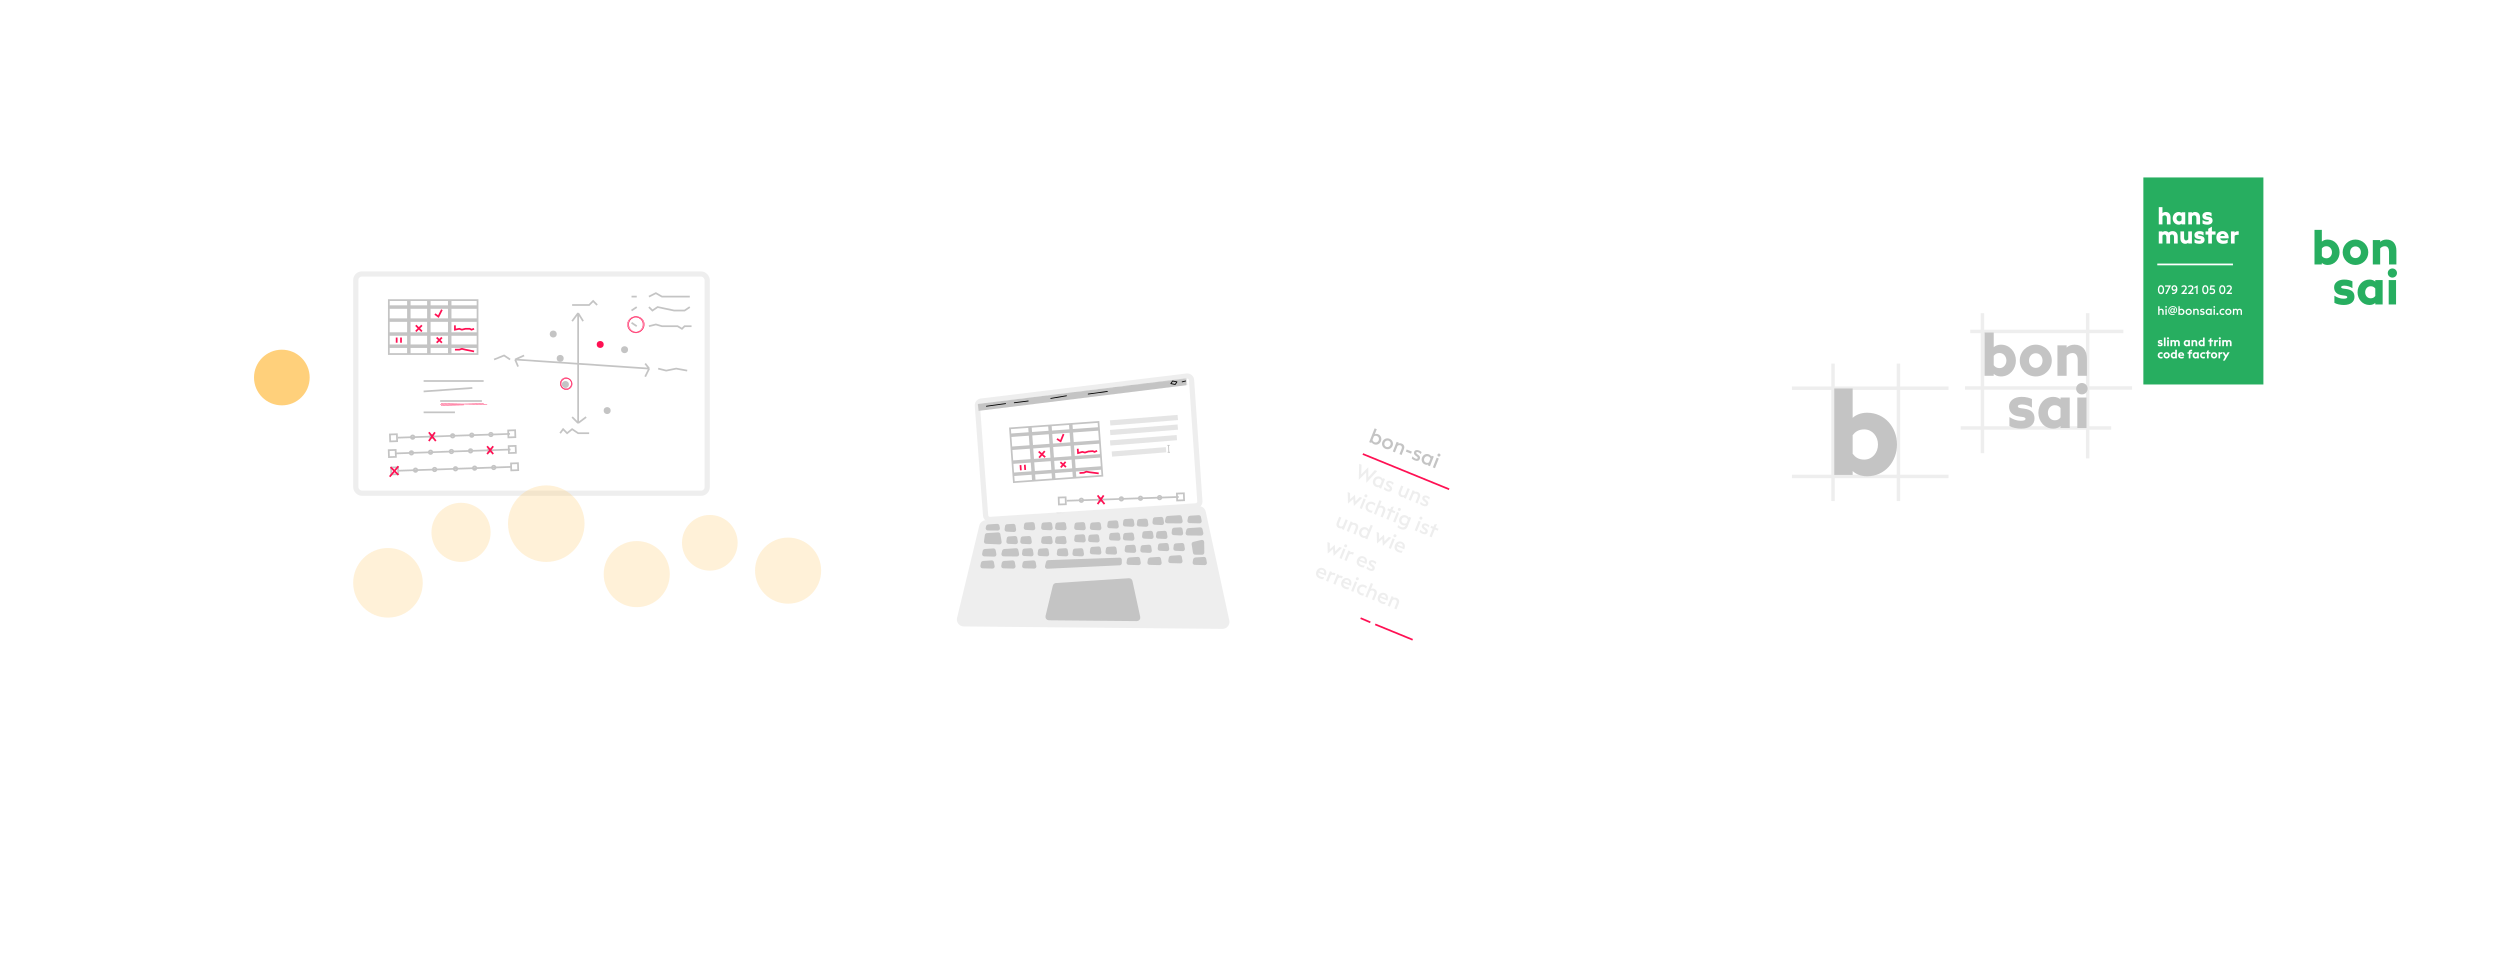 <svg width="1437" height="554" viewBox="0 0 1437 554" fill="none" xmlns="http://www.w3.org/2000/svg">
<g style="mix-blend-mode:overlay" transform="translate(54 38)">
<path d="M1146 354C1243.75 354 1323 274.754 1323 177C1323 79.246 1243.75 0 1146 0C1075.25 0 1014.2 41.508 985.864 101.5C973.112 128.5 953 222.5 923.498 188C919.858 183.003 914.888 179.036 909.11 176.619C850.5 150.5 779.413 196.5 730.453 119.5C712.867 93.267 682.946 76 648.992 76C615.039 76 585.118 93.267 567.532 119.5C531.992 184 490.218 183 441.109 232C433.896 238.431 427.933 246.234 423.631 255C397.763 297 377.5 232 333.762 148C311.184 108.568 268.695 82 220 82C215.613 82 211.276 82.216 207 82.637C123 86.577 89 112 60.5 78.697C54.268 70.954 44.713 66 34 66C15.222 66 0 81.222 0 100C0 112.585 6.837 123.573 17 129.451C68 148 71.255 187 95.878 255C113.382 306.749 162.341 344 220 344C238.67 344 256.427 340.094 272.5 333.056C372.5 288 391.218 299.5 441.109 344C447.383 349.594 454.604 354.149 462.5 357.395C550 391 501.826 352.525 629.826 419.762C648.981 430.73 671.171 437 694.826 437C741.008 437 781.608 413.103 804.936 377C864.826 284 989.5 302.738 1076 339.619C1097.47 348.873 1121.14 354 1146 354Z" fill="white"/>
</g>
<rect x="1.5" y="1.5" width="202" height="126" rx="3.5" transform="translate(203 156)" fill="white" stroke="#EEEEEE" stroke-width="3"/>
<path d="M0 0.5L25.036 0M0.491 0L27 0.5M0.491 1L13.745 0.75" transform="translate(253 232)" stroke="#FF1053" stroke-opacity="0.9" stroke-width="0.25"/>
<path d="M48.311 6.962V70.198M48.311 6.962L51.187 11.603M48.311 6.962L44.86 11.603M48.311 70.198L44.86 66.718M48.311 70.198L52.912 66.718M12.078 33.649L89.145 38.87M12.078 33.649L13.803 37.71M12.078 33.649L17.254 31.328M89.145 38.87L86.845 35.969M89.145 38.87L86.845 43.511M94.321 38.87L98.922 40.031L104.674 38.87L111 40.031M37.959 76L39.684 73.679L41.984 76L44.86 73.679L48.311 76H54.637M0 33.649L5.751 31.328L9.202 33.649M44.86 2.321H54.637L56.938 0L59.238 2.321" transform="translate(284 173)" stroke="#C4C4C4"/>
<circle cx="17" cy="17" r="17" transform="translate(248 289)" fill="#FFD07B" fill-opacity="0.3"/>
<circle cx="16" cy="16" r="16" transform="translate(146 201)" fill="#FFD07B"/>
<circle cx="22" cy="22" r="22" transform="translate(292 279)" fill="#FFD07B" fill-opacity="0.3"/>
<circle cx="19" cy="19" r="19" transform="translate(347 311)" fill="#FFD07B" fill-opacity="0.3"/>
<circle cx="16" cy="16" r="16" transform="translate(392 296)" fill="#FFD07B" fill-opacity="0.3"/>
<circle cx="20" cy="20" r="20" transform="translate(203 315)" fill="#FFD07B" fill-opacity="0.3"/>
<circle cx="19" cy="19" r="19" transform="translate(434 309)" fill="#FFD07B" fill-opacity="0.3"/>
<path d="M11.5 0.5V4H0.5V0.5H11.5ZM0.5 5H11.5V11.5H0.5V5ZM12.5 11.5V5H23V11.5H12.5ZM0.5 12.5H11.5V19.5H0.5V12.5ZM12.5 19.5V12.5H23V19.5H12.5ZM0.5 20.5H11.5V26.5H0.5V20.5ZM12.5 26.5V20.5H23V26.5H12.5ZM0.5 27.5H11.5V31.5H0.5V27.5ZM12.5 31.5V27.5H23V31.5H12.5ZM36 0.5H51.5V4H36V0.5ZM36 5H51.5V11.5H36V5ZM36 12.5H51.5V19.5H36V12.5ZM36 20.5H51.5V26.5H36V20.5ZM36 27.5H51.5V31.5H36V27.5ZM35 27.5V31.5H24V27.5H35ZM35 26.5H24V20.5H35V26.5ZM35 19.5H24V12.5H35V19.5ZM35 11.5H24V5H35V11.5ZM35 4H24V0.5H35V4ZM23 4H12.5V0.5H23V4Z" transform="translate(223 172)" stroke="#C4C4C4"/>
<path d="M23 16L26 19M23 19L26 16M33.5 9V11.5L36 11L37.5 11.5L39.5 11H42L43 11.5L44.5 11M11 9L14.5 12.5M14.5 9L11 12.5M22 2.5L24 4L26 0M33.5 23H36L37.5 22.5L39.5 23L44.5 24M0 16V19M2.5 16V19" transform="translate(228 178)" stroke="#FF1053"/>
<path d="M0 0H34.5M0 6L28 4M9.5 11.5H33.5M0 18C5.5 18 16.8 18 18 18" transform="translate(243.5 219)" stroke="#C4C4C4"/>
<circle cx="2" cy="2" r="2" transform="translate(343 196)" fill="#FF1053"/>
<circle cx="2" cy="2" r="2" transform="translate(320 204)" fill="#C4C4C4"/>
<circle cx="2" cy="2" r="2" transform="translate(316 190)" fill="#C4C4C4"/>
<circle cx="2" cy="2" r="2" transform="translate(323 219)" fill="#C4C4C4"/>
<circle cx="3.316" cy="3.316" r="3.191" transform="translate(322 217.368)" stroke="#FF1053" stroke-width="0.25"/>
<circle cx="3.316" cy="3.316" r="3.191" transform="translate(322 217)" stroke="#FF1053" stroke-width="0.25"/>
<circle cx="3.316" cy="3.316" r="3.191" transform="translate(322.368 217.368)" stroke="#FF1053" stroke-width="0.25"/>
<circle cx="4.607" cy="4.607" r="4.482" transform="translate(359.041 187.43) rotate(-50.01)" stroke="#FF1053" stroke-width="0.25"/>
<circle cx="4.607" cy="4.607" r="4.482" transform="translate(358.649 187.1) rotate(-50.01)" stroke="#FF1053" stroke-width="0.25"/>
<circle cx="4.607" cy="4.607" r="4.482" transform="translate(359.37 187.038) rotate(-50.01)" stroke="#FF1053" stroke-width="0.25"/>
<circle cx="2" cy="2" r="2" transform="translate(347 234)" fill="#C4C4C4"/>
<circle cx="2" cy="2" r="2" transform="translate(357 199)" fill="#C4C4C4"/>
<path d="M0 2H3M10 2L14 0L17.5 2H33.5M0 10L3 8M10 8L12 10L15 8L24.5 10H30.5L33.5 8M0 17L3 19M10 19L14 18L17.5 19H26.5L29 20.5L30.5 19H34.5" transform="translate(363 168.5)" stroke="#C4C4C4"/>
<path d="M2 0H66.5M0 9H66.5M2 19H66.5" transform="translate(226.698 251.639) rotate(-1.938)" stroke="#C4C4C4"/>
<rect x="0.5" y="0.5" width="4" height="4" transform="translate(223.615 249.241) rotate(-1.938)" stroke="#C4C4C4"/>
<rect x="0.5" y="0.5" width="4" height="4" transform="translate(222.92 258.27) rotate(-1.938)" stroke="#C4C4C4"/>
<rect x="0.5" y="0.5" width="4" height="4" transform="translate(224.258 268.231) rotate(-1.938)" stroke="#C4C4C4"/>
<rect x="0.5" y="0.5" width="4" height="4" transform="translate(293.218 265.897) rotate(-1.938)" stroke="#C4C4C4"/>
<rect x="0.5" y="0.5" width="4" height="4" transform="translate(291.88 255.936) rotate(-1.938)" stroke="#C4C4C4"/>
<rect x="0.5" y="0.5" width="4" height="4" transform="translate(291.576 246.941) rotate(-1.938)" stroke="#C4C4C4"/>
<circle cx="1.5" cy="1.5" r="1" transform="translate(235.642 249.835) rotate(-1.938)" stroke="#C4C4C4"/>
<circle cx="1.5" cy="1.5" r="1" transform="translate(246.635 249.463) rotate(-1.938)" stroke="#C4C4C4"/>
<circle cx="1.5" cy="1.5" r="1" transform="translate(258.629 249.057) rotate(-1.938)" stroke="#C4C4C4"/>
<circle cx="1.5" cy="1.5" r="1" transform="translate(269.622 248.685) rotate(-1.938)" stroke="#C4C4C4"/>
<circle cx="1.5" cy="1.5" r="1" transform="translate(280.616 248.313) rotate(-1.938)" stroke="#C4C4C4"/>
<circle cx="1.5" cy="1.5" r="1" transform="translate(234.947 258.864) rotate(-1.938)" stroke="#C4C4C4"/>
<circle cx="1.5" cy="1.5" r="1" transform="translate(245.941 258.492) rotate(-1.938)" stroke="#C4C4C4"/>
<circle cx="1.5" cy="1.5" r="1" transform="translate(257.934 258.086) rotate(-1.938)" stroke="#C4C4C4"/>
<circle cx="1.5" cy="1.5" r="1" transform="translate(268.927 257.714) rotate(-1.938)" stroke="#C4C4C4"/>
<circle cx="1.5" cy="1.5" r="1" transform="translate(279.921 257.342) rotate(-1.938)" stroke="#C4C4C4"/>
<circle cx="1.5" cy="1.5" r="1" transform="translate(237.284 268.79) rotate(-1.938)" stroke="#C4C4C4"/>
<circle cx="1.5" cy="1.5" r="1" transform="translate(248.278 268.418) rotate(-1.938)" stroke="#C4C4C4"/>
<circle cx="1.5" cy="1.5" r="1" transform="translate(260.271 268.012) rotate(-1.938)" stroke="#C4C4C4"/>
<circle cx="1.5" cy="1.5" r="1" transform="translate(271.264 267.64) rotate(-1.938)" stroke="#C4C4C4"/>
<circle cx="1.5" cy="1.5" r="1" transform="translate(282.258 267.268) rotate(-1.938)" stroke="#C4C4C4"/>
<path d="M22.5 0L26.5 5M22.5 5L26 0M56 8L59.5 12.5M59.5 8L56 12.5M0.5 20L5 24.5M5 19.5L0 25.5" transform="translate(224 248.5)" stroke="#FF1053"/>
<path d="M21.579 0.5H144.187C145.922 0.5 147.395 1.77 147.649 3.486L157.046 66.802C157.375 69.022 155.558 70.975 153.32 70.805L5.053 59.605C2.808 59.435 1.305 57.221 1.976 55.072L18.238 2.957C18.695 1.496 20.048 0.5 21.579 0.5Z" transform="translate(545 300.438) rotate(-3.781)" fill="#EEEEEE" stroke="#EEEEEE"/>
<path d="M7.995 0.5H49.952C50.696 0.5 51.327 1.044 51.436 1.78L54.539 22.687C54.68 23.639 53.901 24.476 52.942 24.403L2.545 20.596C1.583 20.523 0.939 19.575 1.226 18.654L6.563 1.553C6.758 0.927 7.338 0.5 7.995 0.5Z" transform="translate(599 335.654) rotate(-3.781)" fill="#C4C4C4" stroke="#C4C4C4"/>
<path d="M1.959 0.5H7.155C7.527 0.5 7.843 0.772 7.897 1.14L8.103 2.523C8.173 2.999 7.784 3.417 7.304 3.381L1.605 2.951C1.124 2.914 0.802 2.44 0.946 1.979L1.243 1.027C1.341 0.713 1.631 0.5 1.959 0.5Z" transform="translate(566 301.582) rotate(-3.781)" fill="#C4C4C4" stroke="#C4C4C4"/>
<path d="M2.258 0.5H8.712C9.097 0.5 9.42 0.792 9.458 1.176L9.902 5.64C9.949 6.115 9.546 6.513 9.072 6.459L1.421 5.597C0.981 5.548 0.68 5.131 0.771 4.698L1.524 1.096C1.597 0.749 1.903 0.5 2.258 0.5Z" transform="translate(565 306.582) rotate(-3.781)" fill="#C4C4C4" stroke="#C4C4C4"/>
<path d="M1.999 0.5H7.003C7.382 0.5 7.702 0.784 7.747 1.161L8.016 3.41C8.073 3.885 7.677 4.29 7.202 4.246L1.498 3.711C1.04 3.668 0.728 3.227 0.84 2.781L1.271 1.067C1.355 0.734 1.655 0.5 1.999 0.5Z" transform="translate(564 315.696) rotate(-3.781)" fill="#C4C4C4" stroke="#C4C4C4"/>
<path d="M1.999 0.5H7.003C7.382 0.5 7.702 0.784 7.747 1.161L8.016 3.41C8.073 3.885 7.677 4.29 7.202 4.246L1.498 3.711C1.04 3.668 0.728 3.227 0.84 2.781L1.271 1.067C1.355 0.734 1.655 0.5 1.999 0.5Z" transform="translate(682 296.573) rotate(-3.781)" fill="#C4C4C4" stroke="#C4C4C4"/>
<path d="M2.193 0.5H9.014C9.386 0.5 9.702 0.772 9.756 1.14L10.095 3.414C10.165 3.89 9.776 4.308 9.296 4.272L1.606 3.692C1.125 3.656 0.803 3.181 0.947 2.721L1.477 1.026C1.575 0.713 1.865 0.5 2.193 0.5Z" transform="translate(680.882 303.713) rotate(-3.781)" fill="#C4C4C4" stroke="#C4C4C4"/>
<path d="M2.193 0.5H9.014C9.386 0.5 9.702 0.772 9.756 1.14L10.095 3.414C10.165 3.89 9.776 4.308 9.296 4.272L1.606 3.692C1.125 3.656 0.803 3.181 0.947 2.721L1.477 1.026C1.575 0.713 1.865 0.5 2.193 0.5Z" transform="translate(575 315.714) rotate(-3.781)" fill="#C4C4C4" stroke="#C4C4C4"/>
<path d="M2.193 0.5H9.014C9.386 0.5 9.702 0.772 9.756 1.14L10.095 3.414C10.165 3.89 9.776 4.308 9.296 4.272L1.606 3.692C1.125 3.656 0.803 3.181 0.947 2.721L1.477 1.026C1.575 0.713 1.865 0.5 2.193 0.5Z" transform="translate(669 296.714) rotate(-3.781)" fill="#C4C4C4" stroke="#C4C4C4"/>
<path d="M2.097 0.5H7.056C7.447 0.5 7.773 0.801 7.803 1.191L8.182 6.022C8.22 6.501 7.804 6.891 7.329 6.823L1.335 5.967C0.919 5.907 0.633 5.517 0.701 5.102L1.357 1.128C1.417 0.766 1.73 0.5 2.097 0.5Z" transform="translate(686.051 319.853) rotate(-98.877)" fill="#C4C4C4" stroke="#C4C4C4"/>
<path d="M1.999 0.5H7.003C7.382 0.5 7.702 0.784 7.747 1.161L8.016 3.41C8.073 3.885 7.677 4.29 7.202 4.246L1.498 3.711C1.04 3.668 0.728 3.227 0.84 2.781L1.271 1.067C1.355 0.734 1.655 0.5 1.999 0.5Z" transform="translate(563 322.573) rotate(-3.781)" fill="#C4C4C4" stroke="#C4C4C4"/>
<path d="M1.999 0.5H7.003C7.382 0.5 7.702 0.784 7.747 1.161L8.016 3.41C8.073 3.885 7.677 4.29 7.202 4.246L1.498 3.711C1.04 3.668 0.728 3.227 0.84 2.781L1.271 1.067C1.355 0.734 1.655 0.5 1.999 0.5Z" transform="translate(575 322.573) rotate(-3.781)" fill="#C4C4C4" stroke="#C4C4C4"/>
<path d="M1.999 0.5H7.003C7.382 0.5 7.702 0.784 7.747 1.161L8.016 3.41C8.073 3.885 7.677 4.29 7.202 4.246L1.498 3.711C1.04 3.668 0.728 3.227 0.84 2.781L1.271 1.067C1.355 0.734 1.655 0.5 1.999 0.5Z" transform="translate(587 322.573) rotate(-3.781)" fill="#C4C4C4" stroke="#C4C4C4"/>
<path d="M1.848 0.5H5.405C5.791 0.5 6.114 0.793 6.151 1.178L6.365 3.396C6.411 3.871 6.007 4.268 5.532 4.213L1.409 3.733C0.972 3.683 0.673 3.27 0.76 2.839L1.113 1.101C1.183 0.751 1.491 0.5 1.848 0.5Z" transform="translate(578 308.462) rotate(-3.781)" fill="#C4C4C4" stroke="#C4C4C4"/>
<path d="M1.848 0.5H5.405C5.791 0.5 6.114 0.793 6.151 1.178L6.365 3.396C6.411 3.871 6.007 4.268 5.532 4.213L1.409 3.733C0.972 3.683 0.673 3.27 0.76 2.839L1.113 1.101C1.183 0.751 1.491 0.5 1.848 0.5Z" transform="translate(586 308.462) rotate(-3.781)" fill="#C4C4C4" stroke="#C4C4C4"/>
<path d="M1.848 0.5H5.405C5.791 0.5 6.114 0.793 6.151 1.178L6.365 3.396C6.411 3.871 6.007 4.268 5.532 4.213L1.409 3.733C0.972 3.683 0.673 3.27 0.76 2.839L1.113 1.101C1.183 0.751 1.491 0.5 1.848 0.5Z" transform="translate(587 315.462) rotate(-3.781)" fill="#C4C4C4" stroke="#C4C4C4"/>
<path d="M1.848 0.5H5.405C5.791 0.5 6.114 0.793 6.151 1.178L6.365 3.396C6.411 3.871 6.007 4.268 5.532 4.213L1.409 3.733C0.972 3.683 0.673 3.27 0.76 2.839L1.113 1.101C1.183 0.751 1.491 0.5 1.848 0.5Z" transform="translate(617 300.462) rotate(-3.781)" fill="#C4C4C4" stroke="#C4C4C4"/>
<path d="M1.848 0.5H5.405C5.791 0.5 6.114 0.793 6.151 1.178L6.365 3.396C6.411 3.871 6.007 4.268 5.532 4.213L1.409 3.733C0.972 3.683 0.673 3.27 0.76 2.839L1.113 1.101C1.183 0.751 1.491 0.5 1.848 0.5Z" transform="translate(626 300.462) rotate(-3.781)" fill="#C4C4C4" stroke="#C4C4C4"/>
<path d="M1.848 0.5H5.405C5.791 0.5 6.114 0.793 6.151 1.178L6.365 3.396C6.411 3.871 6.007 4.268 5.532 4.213L1.409 3.733C0.972 3.683 0.673 3.27 0.76 2.839L1.113 1.101C1.183 0.751 1.491 0.5 1.848 0.5Z" transform="translate(596 315.462) rotate(-3.781)" fill="#C4C4C4" stroke="#C4C4C4"/>
<path d="M1.848 0.5H5.405C5.791 0.5 6.114 0.793 6.151 1.178L6.365 3.396C6.411 3.871 6.007 4.268 5.532 4.213L1.409 3.733C0.972 3.683 0.673 3.27 0.76 2.839L1.113 1.101C1.183 0.751 1.491 0.5 1.848 0.5Z" transform="translate(598 308.462) rotate(-3.781)" fill="#C4C4C4" stroke="#C4C4C4"/>
<path d="M1.848 0.5H5.405C5.791 0.5 6.114 0.793 6.151 1.178L6.365 3.396C6.411 3.871 6.007 4.268 5.532 4.213L1.409 3.733C0.972 3.683 0.673 3.27 0.76 2.839L1.113 1.101C1.183 0.751 1.491 0.5 1.848 0.5Z" transform="translate(606 308.462) rotate(-3.781)" fill="#C4C4C4" stroke="#C4C4C4"/>
<path d="M1.848 0.5H5.405C5.791 0.5 6.114 0.793 6.151 1.178L6.365 3.396C6.411 3.871 6.007 4.268 5.532 4.213L1.409 3.733C0.972 3.683 0.673 3.27 0.76 2.839L1.113 1.101C1.183 0.751 1.491 0.5 1.848 0.5Z" transform="translate(598 300.462) rotate(-3.781)" fill="#C4C4C4" stroke="#C4C4C4"/>
<path d="M1.848 0.5H5.405C5.791 0.5 6.114 0.793 6.151 1.178L6.365 3.396C6.411 3.871 6.007 4.268 5.532 4.213L1.409 3.733C0.972 3.683 0.673 3.27 0.76 2.839L1.113 1.101C1.183 0.751 1.491 0.5 1.848 0.5Z" transform="translate(606 300.462) rotate(-3.781)" fill="#C4C4C4" stroke="#C4C4C4"/>
<path d="M1.848 0.5H5.405C5.791 0.5 6.114 0.793 6.151 1.178L6.365 3.396C6.411 3.871 6.007 4.268 5.532 4.213L1.409 3.733C0.972 3.683 0.673 3.27 0.76 2.839L1.113 1.101C1.183 0.751 1.491 0.5 1.848 0.5Z" transform="translate(607 315.462) rotate(-3.781)" fill="#C4C4C4" stroke="#C4C4C4"/>
<path d="M1.848 0.5H5.405C5.791 0.5 6.114 0.793 6.151 1.178L6.365 3.396C6.411 3.871 6.007 4.268 5.532 4.213L1.409 3.733C0.972 3.683 0.673 3.27 0.76 2.839L1.113 1.101C1.183 0.751 1.491 0.5 1.848 0.5Z" transform="translate(616 315.462) rotate(-3.781)" fill="#C4C4C4" stroke="#C4C4C4"/>
<path d="M1.848 0.5H5.405C5.791 0.5 6.114 0.793 6.151 1.178L6.365 3.396C6.411 3.871 6.007 4.268 5.532 4.213L1.409 3.733C0.972 3.683 0.673 3.27 0.76 2.839L1.113 1.101C1.183 0.751 1.491 0.5 1.848 0.5Z" transform="translate(617 307.462) rotate(-3.781)" fill="#C4C4C4" stroke="#C4C4C4"/>
<path d="M1.848 0.5H5.405C5.791 0.5 6.114 0.793 6.151 1.178L6.365 3.396C6.411 3.871 6.007 4.268 5.532 4.213L1.409 3.733C0.972 3.683 0.673 3.27 0.76 2.839L1.113 1.101C1.183 0.751 1.491 0.5 1.848 0.5Z" transform="translate(625 307.462) rotate(-3.781)" fill="#C4C4C4" stroke="#C4C4C4"/>
<path d="M1.848 0.5H5.405C5.791 0.5 6.114 0.793 6.151 1.178L6.365 3.396C6.411 3.871 6.007 4.268 5.532 4.213L1.409 3.733C0.972 3.683 0.673 3.27 0.76 2.839L1.113 1.101C1.183 0.751 1.491 0.5 1.848 0.5Z" transform="translate(626 314.462) rotate(-3.781)" fill="#C4C4C4" stroke="#C4C4C4"/>
<path d="M1.848 0.5H5.405C5.791 0.5 6.114 0.793 6.151 1.178L6.365 3.396C6.411 3.871 6.007 4.268 5.532 4.213L1.409 3.733C0.972 3.683 0.673 3.27 0.76 2.839L1.113 1.101C1.183 0.751 1.491 0.5 1.848 0.5Z" transform="translate(635 314.462) rotate(-3.781)" fill="#C4C4C4" stroke="#C4C4C4"/>
<path d="M1.848 0.5H5.405C5.791 0.5 6.114 0.793 6.151 1.178L6.365 3.396C6.411 3.871 6.007 4.268 5.532 4.213L1.409 3.733C0.972 3.683 0.673 3.27 0.76 2.839L1.113 1.101C1.183 0.751 1.491 0.5 1.848 0.5Z" transform="translate(637 306.462) rotate(-3.781)" fill="#C4C4C4" stroke="#C4C4C4"/>
<path d="M1.848 0.5H5.405C5.791 0.5 6.114 0.793 6.151 1.178L6.365 3.396C6.411 3.871 6.007 4.268 5.532 4.213L1.409 3.733C0.972 3.683 0.673 3.27 0.76 2.839L1.113 1.101C1.183 0.751 1.491 0.5 1.848 0.5Z" transform="translate(636 299.462) rotate(-3.781)" fill="#C4C4C4" stroke="#C4C4C4"/>
<path d="M1.848 0.5H5.405C5.791 0.5 6.114 0.793 6.151 1.178L6.365 3.396C6.411 3.871 6.007 4.268 5.532 4.213L1.409 3.733C0.972 3.683 0.673 3.27 0.76 2.839L1.113 1.101C1.183 0.751 1.491 0.5 1.848 0.5Z" transform="translate(645 306.462) rotate(-3.781)" fill="#C4C4C4" stroke="#C4C4C4"/>
<path d="M1.848 0.5H5.405C5.791 0.5 6.114 0.793 6.151 1.178L6.365 3.396C6.411 3.871 6.007 4.268 5.532 4.213L1.409 3.733C0.972 3.683 0.673 3.27 0.76 2.839L1.113 1.101C1.183 0.751 1.491 0.5 1.848 0.5Z" transform="translate(645 298.462) rotate(-3.781)" fill="#C4C4C4" stroke="#C4C4C4"/>
<path d="M1.848 0.5H5.405C5.791 0.5 6.114 0.793 6.151 1.178L6.365 3.396C6.411 3.871 6.007 4.268 5.532 4.213L1.409 3.733C0.972 3.683 0.673 3.27 0.76 2.839L1.113 1.101C1.183 0.751 1.491 0.5 1.848 0.5Z" transform="translate(653 298.462) rotate(-3.781)" fill="#C4C4C4" stroke="#C4C4C4"/>
<path d="M1.848 0.5H5.405C5.791 0.5 6.114 0.793 6.151 1.178L6.365 3.396C6.411 3.871 6.007 4.268 5.532 4.213L1.409 3.733C0.972 3.683 0.673 3.27 0.76 2.839L1.113 1.101C1.183 0.751 1.491 0.5 1.848 0.5Z" transform="translate(646 313.462) rotate(-3.781)" fill="#C4C4C4" stroke="#C4C4C4"/>
<path d="M1.848 0.5H5.405C5.791 0.5 6.114 0.793 6.151 1.178L6.365 3.396C6.411 3.871 6.007 4.268 5.532 4.213L1.409 3.733C0.972 3.683 0.673 3.27 0.76 2.839L1.113 1.101C1.183 0.751 1.491 0.5 1.848 0.5Z" transform="translate(577 301.462) rotate(-3.781)" fill="#C4C4C4" stroke="#C4C4C4"/>
<path d="M1.848 0.5H5.405C5.791 0.5 6.114 0.793 6.151 1.178L6.365 3.396C6.411 3.871 6.007 4.268 5.532 4.213L1.409 3.733C0.972 3.683 0.673 3.27 0.76 2.839L1.113 1.101C1.183 0.751 1.491 0.5 1.848 0.5Z" transform="translate(588 300.462) rotate(-3.781)" fill="#C4C4C4" stroke="#C4C4C4"/>
<path d="M1.848 0.5H5.405C5.791 0.5 6.114 0.793 6.151 1.178L6.365 3.396C6.411 3.871 6.007 4.268 5.532 4.213L1.409 3.733C0.972 3.683 0.673 3.27 0.76 2.839L1.113 1.101C1.183 0.751 1.491 0.5 1.848 0.5Z" transform="translate(655 313.462) rotate(-3.781)" fill="#C4C4C4" stroke="#C4C4C4"/>
<path d="M1.848 0.5H5.405C5.791 0.5 6.114 0.793 6.151 1.178L6.365 3.396C6.411 3.871 6.007 4.268 5.532 4.213L1.409 3.733C0.972 3.683 0.673 3.27 0.76 2.839L1.113 1.101C1.183 0.751 1.491 0.5 1.848 0.5Z" transform="translate(656 305.462) rotate(-3.781)" fill="#C4C4C4" stroke="#C4C4C4"/>
<path d="M1.848 0.5H5.405C5.791 0.5 6.114 0.793 6.151 1.178L6.365 3.396C6.411 3.871 6.007 4.268 5.532 4.213L1.409 3.733C0.972 3.683 0.673 3.27 0.76 2.839L1.113 1.101C1.183 0.751 1.491 0.5 1.848 0.5Z" transform="translate(664 305.462) rotate(-3.781)" fill="#C4C4C4" stroke="#C4C4C4"/>
<path d="M1.848 0.5H5.405C5.791 0.5 6.114 0.793 6.151 1.178L6.365 3.396C6.411 3.871 6.007 4.268 5.532 4.213L1.409 3.733C0.972 3.683 0.673 3.27 0.76 2.839L1.113 1.101C1.183 0.751 1.491 0.5 1.848 0.5Z" transform="translate(662 297.462) rotate(-3.781)" fill="#C4C4C4" stroke="#C4C4C4"/>
<path d="M1.848 0.5H5.405C5.791 0.5 6.114 0.793 6.151 1.178L6.365 3.396C6.411 3.871 6.007 4.268 5.532 4.213L1.409 3.733C0.972 3.683 0.673 3.27 0.76 2.839L1.113 1.101C1.183 0.751 1.491 0.5 1.848 0.5Z" transform="translate(665 312.462) rotate(-3.781)" fill="#C4C4C4" stroke="#C4C4C4"/>
<path d="M1.848 0.5H5.405C5.791 0.5 6.114 0.793 6.151 1.178L6.365 3.396C6.411 3.871 6.007 4.268 5.532 4.213L1.409 3.733C0.972 3.683 0.673 3.27 0.76 2.839L1.113 1.101C1.183 0.751 1.491 0.5 1.848 0.5Z" transform="translate(674 312.462) rotate(-3.781)" fill="#C4C4C4" stroke="#C4C4C4"/>
<path d="M1.848 0.5H5.405C5.791 0.5 6.114 0.793 6.151 1.178L6.365 3.396C6.411 3.871 6.007 4.268 5.532 4.213L1.409 3.733C0.972 3.683 0.673 3.27 0.76 2.839L1.113 1.101C1.183 0.751 1.491 0.5 1.848 0.5Z" transform="translate(673 303.462) rotate(-3.781)" fill="#C4C4C4" stroke="#C4C4C4"/>
<path d="M2.488 0.529L43.575 1.819C43.999 1.833 44.328 2.195 44.3 2.619L44.175 4.506C44.149 4.906 43.813 5.214 43.413 5.207L1.685 4.444C1.183 4.435 0.832 3.945 0.983 3.467L1.75 1.052C1.851 0.732 2.153 0.519 2.488 0.529Z" transform="translate(599.944 322.103) rotate(-3.781)" fill="#C4C4C4" stroke="#C4C4C4"/>
<path d="M1.999 0.5H7.003C7.382 0.5 7.702 0.784 7.747 1.161L8.016 3.41C8.073 3.885 7.677 4.29 7.202 4.246L1.498 3.711C1.04 3.668 0.728 3.227 0.84 2.781L1.271 1.067C1.355 0.734 1.655 0.5 1.999 0.5Z" transform="translate(647 320.573) rotate(-3.781)" fill="#C4C4C4" stroke="#C4C4C4"/>
<path d="M1.999 0.5H7.003C7.382 0.5 7.702 0.784 7.747 1.161L8.016 3.41C8.073 3.885 7.677 4.29 7.202 4.246L1.498 3.711C1.04 3.668 0.728 3.227 0.84 2.781L1.271 1.067C1.355 0.734 1.655 0.5 1.999 0.5Z" transform="translate(659 320.573) rotate(-3.781)" fill="#C4C4C4" stroke="#C4C4C4"/>
<path d="M1.999 0.5H7.003C7.382 0.5 7.702 0.784 7.747 1.161L8.016 3.41C8.073 3.885 7.677 4.29 7.202 4.246L1.498 3.711C1.04 3.668 0.728 3.227 0.84 2.781L1.271 1.067C1.355 0.734 1.655 0.5 1.999 0.5Z" transform="translate(671 319.573) rotate(-3.781)" fill="#C4C4C4" stroke="#C4C4C4"/>
<path d="M1.999 0.5H7.003C7.382 0.5 7.702 0.784 7.747 1.161L8.016 3.41C8.073 3.885 7.677 4.29 7.202 4.246L1.498 3.711C1.04 3.668 0.728 3.227 0.84 2.781L1.271 1.067C1.355 0.734 1.655 0.5 1.999 0.5Z" transform="translate(685 320.573) rotate(-3.781)" fill="#C4C4C4" stroke="#C4C4C4"/>
<g filter="url(#filter0_d)">
<rect width="127" height="88" transform="translate(727.963 334.482) rotate(-76.367)" fill="white"/>
</g>
<g filter="url(#filter1_d)">
<rect width="127" height="88" transform="translate(729.081 340.567) rotate(-72.218)" fill="white"/>
</g>
<g filter="url(#filter2_d)">
<rect width="127" height="88" transform="translate(732.651 344.851) rotate(-69.071)" fill="white"/>
</g>
<path d="M3.276 12.144L5.604 6.528L7.944 12.144L11.196 3.48H9.708L7.812 8.712L5.604 3.336L3.396 8.712L1.5 3.48H0.024L3.276 12.144ZM15.767 11.436V12H17.087V6H15.767V6.552C15.347 6.12 14.723 5.88 14.015 5.88C12.227 5.88 11.015 7.308 11.015 9C11.015 10.692 12.227 12.12 14.015 12.12C14.723 12.12 15.347 11.88 15.767 11.436ZM12.383 9C12.383 7.944 13.103 7.08 14.159 7.08C14.939 7.08 15.455 7.44 15.767 7.908V10.08C15.455 10.56 14.939 10.92 14.159 10.92C13.103 10.92 12.383 10.056 12.383 9ZM23.053 10.26C23.053 9.24 22.477 8.676 21.217 8.4L20.617 8.244C20.029 8.088 19.789 7.908 19.801 7.572C19.801 7.152 20.245 6.996 20.893 6.996C21.469 6.996 22.153 7.188 22.549 7.44V6.204C22.129 6.012 21.529 5.88 20.857 5.88C19.465 5.88 18.517 6.528 18.517 7.608C18.517 8.592 19.105 9.18 20.221 9.432L20.833 9.576C21.481 9.744 21.745 9.96 21.745 10.32C21.745 10.74 21.325 10.98 20.617 10.98C19.861 10.98 19.117 10.728 18.613 10.404V11.7C19.141 11.988 19.909 12.12 20.677 12.12C22.189 12.12 23.053 11.436 23.053 10.26ZM32.417 6H31.097V9.972C30.833 10.536 30.329 10.92 29.729 10.92C28.889 10.92 28.433 10.32 28.433 9.372V6H27.113V9.588C27.113 11.136 28.025 12.12 29.441 12.12C30.041 12.12 30.689 11.88 31.097 11.376V12H32.417V6ZM34.193 12H35.513V8.028C35.765 7.476 36.281 7.08 36.989 7.08C37.829 7.08 38.309 7.68 38.309 8.628V12H39.629V8.412C39.629 6.864 38.717 5.88 37.277 5.88C36.569 5.88 35.921 6.132 35.513 6.636V6H34.193V12ZM45.506 10.26C45.506 9.24 44.93 8.676 43.67 8.4L43.07 8.244C42.482 8.088 42.242 7.908 42.254 7.572C42.254 7.152 42.698 6.996 43.346 6.996C43.922 6.996 44.606 7.188 45.002 7.44V6.204C44.582 6.012 43.982 5.88 43.31 5.88C41.918 5.88 40.97 6.528 40.97 7.608C40.97 8.592 41.558 9.18 42.674 9.432L43.286 9.576C43.934 9.744 44.198 9.96 44.198 10.32C44.198 10.74 43.778 10.98 43.07 10.98C42.314 10.98 41.57 10.728 41.066 10.404V11.7C41.594 11.988 42.362 12.12 43.13 12.12C44.642 12.12 45.506 11.436 45.506 10.26ZM2.664 27.12L4.488 23.52L6.312 27.12L9 21H7.536L6.156 24.312L4.488 20.88L2.832 24.312L1.452 21H-0.012L2.664 27.12ZM11.424 19.116C11.424 18.624 11.028 18.24 10.536 18.24C10.056 18.24 9.66 18.624 9.66 19.116C9.66 19.596 10.056 19.992 10.536 19.992C11.028 19.992 11.424 19.596 11.424 19.116ZM9.876 27H11.196V21H9.876V27ZM17.314 26.832V25.5C16.93 25.74 16.354 25.896 15.85 25.896C14.674 25.896 13.882 25.2 13.882 24C13.882 22.8 14.674 22.104 15.85 22.104C16.354 22.104 16.93 22.26 17.314 22.5V21.168C16.954 21 16.378 20.88 15.766 20.88C13.906 20.88 12.55 22.164 12.55 24C12.55 25.836 13.906 27.12 15.766 27.12C16.378 27.12 16.954 27 17.314 26.832ZM18.689 27H20.009V23.028C20.261 22.476 20.777 22.08 21.485 22.08C22.325 22.08 22.805 22.68 22.805 23.628V27H24.125V23.412C24.125 21.864 23.213 20.88 21.773 20.88C21.065 20.88 20.417 21.132 20.009 21.636V18.48H18.689V27ZM26.404 27H27.724V22.176H29.56V21H27.724V18.804L26.404 19.572V21H25.036V22.176H26.404V27ZM32.155 19.116C32.155 18.624 31.759 18.24 31.267 18.24C30.787 18.24 30.391 18.624 30.391 19.116C30.391 19.596 30.787 19.992 31.267 19.992C31.759 19.992 32.155 19.596 32.155 19.116ZM30.607 27H31.927V21H30.607V27ZM39.377 26.436V21H38.056V21.552C37.648 21.12 37.001 20.88 36.269 20.88C34.577 20.88 33.292 22.152 33.281 23.856C33.281 25.572 34.577 26.844 36.269 26.844C37.001 26.844 37.648 26.604 38.056 26.16V26.388C38.056 27.6 37.157 28.128 36.089 28.128C35.321 28.128 34.684 27.984 34.096 27.708V29.016C34.745 29.256 35.441 29.328 36.136 29.328C37.949 29.328 39.377 28.44 39.377 26.436ZM34.648 23.856C34.636 22.812 35.416 22.08 36.437 22.08C37.169 22.08 37.745 22.428 38.056 22.908V24.816C37.745 25.296 37.169 25.632 36.437 25.632C35.416 25.632 34.648 24.912 34.648 23.856ZM45.526 19.116C45.526 18.624 45.13 18.24 44.638 18.24C44.158 18.24 43.762 18.624 43.762 19.116C43.762 19.596 44.158 19.992 44.638 19.992C45.13 19.992 45.526 19.596 45.526 19.116ZM43.978 27H45.298V21H43.978V27ZM51.26 25.26C51.26 24.24 50.684 23.676 49.424 23.4L48.824 23.244C48.236 23.088 47.996 22.908 48.008 22.572C48.008 22.152 48.452 21.996 49.1 21.996C49.676 21.996 50.36 22.188 50.756 22.44V21.204C50.336 21.012 49.736 20.88 49.064 20.88C47.672 20.88 46.724 21.528 46.724 22.608C46.724 23.592 47.312 24.18 48.428 24.432L49.04 24.576C49.688 24.744 49.952 24.96 49.952 25.32C49.952 25.74 49.532 25.98 48.824 25.98C48.068 25.98 47.324 25.728 46.82 25.404V26.7C47.348 26.988 48.116 27.12 48.884 27.12C50.396 27.12 51.26 26.436 51.26 25.26ZM53.181 27H54.501V22.176H56.337V21H54.501V18.804L53.181 19.572V21H51.813V22.176H53.181V27ZM6.108 36H4.788V39.972C4.524 40.536 4.02 40.92 3.42 40.92C2.58 40.92 2.124 40.32 2.124 39.372V36H0.804V39.588C0.804 41.136 1.716 42.12 3.132 42.12C3.732 42.12 4.38 41.88 4.788 41.376V42H6.108V36ZM7.884 42H9.204V38.028C9.456 37.476 9.972 37.08 10.68 37.08C11.52 37.08 12 37.68 12 38.628V42H13.32V38.412C13.32 36.864 12.408 35.88 10.968 35.88C10.26 35.88 9.612 36.132 9.204 36.636V36H7.884V42ZM14.577 39C14.577 40.692 15.789 42.12 17.577 42.12C18.285 42.12 18.909 41.88 19.329 41.436V42H20.649V33.48H19.329V36.552C18.909 36.12 18.285 35.88 17.577 35.88C15.789 35.88 14.577 37.308 14.577 39ZM19.329 40.08C19.017 40.56 18.501 40.92 17.721 40.92C16.665 40.92 15.945 40.056 15.945 39C15.945 37.944 16.665 37.08 17.721 37.08C18.501 37.08 19.017 37.44 19.329 37.908V40.08ZM26.734 42.12L28.558 38.52L30.382 42.12L33.07 36H31.606L30.226 39.312L28.558 35.88L26.902 39.312L25.522 36H24.058L26.734 42.12ZM35.495 34.116C35.495 33.624 35.099 33.24 34.607 33.24C34.127 33.24 33.731 33.624 33.731 34.116C33.731 34.596 34.127 34.992 34.607 34.992C35.099 34.992 35.495 34.596 35.495 34.116ZM33.947 42H35.267V36H33.947V42ZM36.632 39C36.632 41.088 38.096 42.12 39.86 42.12C40.712 42.12 41.324 41.988 41.924 41.7V40.416C41.288 40.788 40.712 40.932 40.004 40.932C39.032 40.932 38.072 40.524 38.012 39.312H42.452C42.512 37.116 41.312 35.88 39.62 35.88C37.904 35.88 36.632 37.044 36.632 39ZM39.608 36.96C40.388 36.96 40.952 37.452 41.06 38.364H38.036C38.192 37.368 38.924 36.96 39.608 36.96ZM2.664 58.12L4.488 54.52L6.312 58.12L9 52H7.536L6.156 55.312L4.488 51.88L2.832 55.312L1.452 52H-0.012L2.664 58.12ZM11.424 50.116C11.424 49.624 11.028 49.24 10.536 49.24C10.056 49.24 9.66 49.624 9.66 50.116C9.66 50.596 10.056 50.992 10.536 50.992C11.028 50.992 11.424 50.596 11.424 50.116ZM9.876 58H11.196V52H9.876V58ZM12.97 58H14.29V54.148C14.554 53.524 15.022 53.236 15.826 53.236H16.39V51.94H15.922C15.13 51.94 14.518 52.324 14.29 52.792V52H12.97V58ZM19.628 55C19.628 57.088 21.092 58.12 22.856 58.12C23.708 58.12 24.32 57.988 24.92 57.7V56.416C24.284 56.788 23.708 56.932 23 56.932C22.028 56.932 21.068 56.524 21.008 55.312H25.448C25.508 53.116 24.308 51.88 22.616 51.88C20.9 51.88 19.628 53.044 19.628 55ZM22.604 52.96C23.384 52.96 23.948 53.452 24.056 54.364H21.032C21.188 53.368 21.92 52.96 22.604 52.96ZM30.951 56.26C30.951 55.24 30.375 54.676 29.115 54.4L28.515 54.244C27.927 54.088 27.687 53.908 27.699 53.572C27.699 53.152 28.143 52.996 28.791 52.996C29.367 52.996 30.051 53.188 30.447 53.44V52.204C30.027 52.012 29.427 51.88 28.755 51.88C27.363 51.88 26.415 52.528 26.415 53.608C26.415 54.592 27.003 55.18 28.119 55.432L28.731 55.576C29.379 55.744 29.643 55.96 29.643 56.32C29.643 56.74 29.223 56.98 28.515 56.98C27.759 56.98 27.015 56.728 26.511 56.404V57.7C27.039 57.988 27.807 58.12 28.575 58.12C30.087 58.12 30.951 57.436 30.951 56.26ZM0.48 70C0.48 72.088 1.944 73.12 3.708 73.12C4.56 73.12 5.172 72.988 5.772 72.7V71.416C5.136 71.788 4.56 71.932 3.852 71.932C2.88 71.932 1.92 71.524 1.86 70.312H6.3C6.36 68.116 5.16 66.88 3.468 66.88C1.752 66.88 0.48 68.044 0.48 70ZM3.456 67.96C4.236 67.96 4.8 68.452 4.908 69.364H1.884C2.04 68.368 2.772 67.96 3.456 67.96ZM7.615 73H8.935V69.148C9.199 68.524 9.667 68.236 10.471 68.236H11.035V66.94H10.567C9.775 66.94 9.163 67.324 8.935 67.792V67H7.615V73ZM12.15 73H13.47V69.148C13.734 68.524 14.202 68.236 15.006 68.236H15.57V66.94H15.102C14.31 66.94 13.698 67.324 13.47 67.792V67H12.15V73ZM16.054 70C16.054 72.088 17.518 73.12 19.282 73.12C20.134 73.12 20.746 72.988 21.346 72.7V71.416C20.71 71.788 20.134 71.932 19.426 71.932C18.454 71.932 17.494 71.524 17.434 70.312H21.874C21.934 68.116 20.734 66.88 19.042 66.88C17.326 66.88 16.054 68.044 16.054 70ZM19.03 67.96C19.81 67.96 20.374 68.452 20.482 69.364H17.458C17.614 68.368 18.346 67.96 19.03 67.96ZM24.737 65.116C24.737 64.624 24.341 64.24 23.849 64.24C23.369 64.24 22.973 64.624 22.973 65.116C22.973 65.596 23.369 65.992 23.849 65.992C24.341 65.992 24.737 65.596 24.737 65.116ZM23.189 73H24.509V67H23.189V73ZM30.627 72.832V71.5C30.242 71.74 29.666 71.896 29.163 71.896C27.986 71.896 27.195 71.2 27.195 70C27.195 68.8 27.986 68.104 29.163 68.104C29.666 68.104 30.242 68.26 30.627 68.5V67.168C30.267 67 29.691 66.88 29.078 66.88C27.218 66.88 25.863 68.164 25.863 70C25.863 71.836 27.218 73.12 29.078 73.12C29.691 73.12 30.267 73 30.627 72.832ZM32.001 73H33.321V69.028C33.573 68.476 34.089 68.08 34.797 68.08C35.637 68.08 36.117 68.68 36.117 69.628V73H37.437V69.412C37.437 67.864 36.525 66.88 35.085 66.88C34.377 66.88 33.729 67.132 33.321 67.636V64.48H32.001V73ZM38.718 70C38.718 72.088 40.182 73.12 41.946 73.12C42.798 73.12 43.41 72.988 44.01 72.7V71.416C43.374 71.788 42.798 71.932 42.09 71.932C41.118 71.932 40.158 71.524 40.098 70.312H44.538C44.598 68.116 43.398 66.88 41.706 66.88C39.99 66.88 38.718 68.044 38.718 70ZM41.694 67.96C42.474 67.96 43.038 68.452 43.146 69.364H40.122C40.278 68.368 41.01 67.96 41.694 67.96ZM45.853 73H47.173V69.028C47.425 68.476 47.941 68.08 48.649 68.08C49.489 68.08 49.969 68.68 49.969 69.628V73H51.289V69.412C51.289 67.864 50.377 66.88 48.937 66.88C48.229 66.88 47.581 67.132 47.173 67.636V67H45.853V73Z" transform="translate(782.542 263.342) rotate(22.052)" fill="#EEEEEE"/>
<path d="M6.96 9C6.96 7.308 5.748 5.88 3.96 5.88C3.252 5.88 2.628 6.12 2.208 6.552V3.48H0.888V12H2.208V11.436C2.628 11.88 3.252 12.12 3.96 12.12C5.748 12.12 6.96 10.692 6.96 9ZM2.208 10.08V7.908C2.52 7.44 3.036 7.08 3.816 7.08C4.872 7.08 5.604 7.944 5.604 9C5.604 10.056 4.872 10.92 3.816 10.92C3.036 10.92 2.52 10.56 2.208 10.08ZM14.174 9C14.174 7.26 12.806 5.88 11.03 5.88C9.254 5.88 7.886 7.26 7.886 9C7.886 10.74 9.254 12.12 11.03 12.12C12.806 12.12 14.174 10.74 14.174 9ZM9.218 9C9.218 7.932 9.962 7.104 11.03 7.104C12.086 7.104 12.83 7.932 12.83 9C12.83 10.068 12.086 10.896 11.03 10.896C9.962 10.896 9.218 10.068 9.218 9ZM15.501 12H16.821V8.028C17.073 7.476 17.589 7.08 18.297 7.08C19.137 7.08 19.617 7.68 19.617 8.628V12H20.937V8.412C20.937 6.864 20.025 5.88 18.585 5.88C17.877 5.88 17.229 6.132 16.821 6.636V6H15.501V12ZM22.482 9.288H25.71V7.992H22.482V9.288ZM31.514 10.26C31.514 9.24 30.938 8.676 29.677 8.4L29.078 8.244C28.489 8.088 28.25 7.908 28.262 7.572C28.262 7.152 28.706 6.996 29.354 6.996C29.93 6.996 30.613 7.188 31.009 7.44V6.204C30.59 6.012 29.989 5.88 29.317 5.88C27.925 5.88 26.977 6.528 26.977 7.608C26.977 8.592 27.566 9.18 28.681 9.432L29.294 9.576C29.942 9.744 30.206 9.96 30.206 10.32C30.206 10.74 29.785 10.98 29.078 10.98C28.322 10.98 27.578 10.728 27.073 10.404V11.7C27.602 11.988 28.369 12.12 29.137 12.12C30.649 12.12 31.514 11.436 31.514 10.26ZM37.153 11.436V12H38.473V6H37.153V6.552C36.733 6.12 36.109 5.88 35.401 5.88C33.613 5.88 32.401 7.308 32.401 9C32.401 10.692 33.613 12.12 35.401 12.12C36.109 12.12 36.733 11.88 37.153 11.436ZM33.769 9C33.769 7.944 34.489 7.08 35.545 7.08C36.325 7.08 36.841 7.44 37.153 7.908V10.08C36.841 10.56 36.325 10.92 35.545 10.92C34.489 10.92 33.769 10.056 33.769 9ZM41.799 4.116C41.799 3.624 41.403 3.24 40.911 3.24C40.431 3.24 40.035 3.624 40.035 4.116C40.035 4.596 40.431 4.992 40.911 4.992C41.403 4.992 41.799 4.596 41.799 4.116ZM40.251 12H41.571V6H40.251V12Z" transform="translate(790.597 242.658) rotate(21.633)" fill="#C4C4C4"/>
<path d="M0 0L53 8" transform="translate(783.351 260.966) rotate(13.633)" stroke="#FF1053"/>
<path d="M8.876 2.113L31.582 7.181M5.917 1.409L0 0" transform="translate(782.075 355.323) rotate(9.704)" stroke="#FF1053"/>
<path d="M3.897 8.272L122.721 1.73C124.151 1.651 125.355 2.787 125.358 4.22L125.532 74C125.535 75.383 124.415 76.507 123.032 76.507H4.61C3.238 76.507 2.123 75.401 2.11 74.029L1.535 10.791C1.523 9.455 2.563 8.346 3.897 8.272Z" transform="translate(559.539 222.538) rotate(-3.781)" fill="white" stroke="#EEEEEE" stroke-width="3"/>
<mask id="mask0" mask-type="alpha" maskUnits="userSpaceOnUse" x="561" y="217" width="126" height="80">
<path d="M0.009 7.421C0.004 6.886 0.421 6.442 0.956 6.413L120.084 0.056C120.655 0.026 121.136 0.48 121.137 1.052L121.317 71.19C121.319 71.744 120.87 72.193 120.317 72.193H1.608C1.059 72.193 0.613 71.751 0.608 71.202L0.009 7.421Z" transform="translate(561 225.001) rotate(-3.781)" fill="white"/>
</mask>
<g mask="url(#mask0)">
<path d="M11.5 0.5V4H0.5V0.5H11.5ZM0.5 5H11.5V11.5H0.5V5ZM12.5 11.5V5H23V11.5H12.5ZM0.5 12.5H11.5V19.5H0.5V12.5ZM12.5 19.5V12.5H23V19.5H12.5ZM0.5 20.5H11.5V26.5H0.5V20.5ZM12.5 26.5V20.5H23V26.5H12.5ZM0.5 27.5H11.5V31.5H0.5V27.5ZM12.5 31.5V27.5H23V31.5H12.5ZM36 0.5H51.5V4H36V0.5ZM36 5H51.5V11.5H36V5ZM36 12.5H51.5V19.5H36V12.5ZM36 20.5H51.5V26.5H36V20.5ZM36 27.5H51.5V31.5H36V27.5ZM35 27.5V31.5H24V27.5H35ZM35 26.5H24V20.5H35V26.5ZM35 19.5H24V12.5H35V19.5ZM35 11.5H24V5H35V11.5ZM35 4H24V0.5H35V4ZM23 4H12.5V0.5H23V4Z" transform="translate(580 245.75) rotate(-4.136)" stroke="#C4C4C4"/>
<path d="M23 16L26 19M23 19L26 16M33.5 9V11.5L36 11L37.5 11.5L39.5 11H42L43 11.5L44.5 11M11 9L14.5 12.5M14.5 9L11 12.5M22 2.5L24 4L26 0M33.5 23H36L37.5 22.5L39.5 23L44.5 24M0 16V19M2.5 16V19" transform="translate(585.42 251.374) rotate(-4.136)" stroke="#FF1053"/>
<rect width="125.58" height="4" transform="translate(562 232.197) rotate(-7.04)" fill="#C4C4C4"/>
<path d="M0 14.5L11 13M16 12.5L24 11.5M37 10L46 8.5M58.5 7.5L69.5 6M112.5 0.5L114.5 0M106 1.5L108.5 2L109.5 0.5L107 0L106 1.5Z" transform="translate(567 219)" stroke="black" stroke-width="0.5" stroke-linecap="round" stroke-linejoin="round"/>
<rect width="39" height="3" transform="translate(637.995 241.597) rotate(-4.592)" fill="#E5E5E5"/>
<rect width="39" height="3" transform="translate(638 247.122) rotate(-4.592)" fill="#E5E5E5"/>
<rect width="38.453" height="3" transform="translate(638 253.122) rotate(-4.592)" fill="#E5E5E5"/>
<rect width="31.227" height="3" transform="translate(639 259.5) rotate(-4.592)" fill="#E5E5E5"/>
<path d="M0.667 0L0.833 4M0.833 4H1.5M0.833 4H0.167M0 0H1.333" transform="translate(671 256)" stroke="#C4C4C4" stroke-width="0.5"/>
<path d="M2 0H66.5M0 9H66.5M2 19H66.5" transform="translate(611.082 287.9) rotate(-1.938)" stroke="#C4C4C4"/>
<rect x="0.5" y="0.5" width="4" height="4" transform="translate(608 285.503) rotate(-1.938)" stroke="#C4C4C4"/>
<rect x="0.5" y="0.5" width="4" height="4" transform="translate(607.304 294.532) rotate(-1.938)" stroke="#C4C4C4"/>
<rect x="0.5" y="0.5" width="4" height="4" transform="translate(676.265 292.198) rotate(-1.938)" stroke="#C4C4C4"/>
<rect x="0.5" y="0.5" width="4" height="4" transform="translate(675.96 283.203) rotate(-1.938)" stroke="#C4C4C4"/>
<circle cx="1.5" cy="1.5" r="1" transform="translate(620.026 286.097) rotate(-1.938)" stroke="#C4C4C4"/>
<circle cx="1.5" cy="1.5" r="1" transform="translate(631.02 285.724) rotate(-1.938)" stroke="#C4C4C4"/>
<circle cx="1.5" cy="1.5" r="1" transform="translate(643.013 285.319) rotate(-1.938)" stroke="#C4C4C4"/>
<circle cx="1.5" cy="1.5" r="1" transform="translate(654.007 284.947) rotate(-1.938)" stroke="#C4C4C4"/>
<circle cx="1.5" cy="1.5" r="1" transform="translate(665.001 284.574) rotate(-1.938)" stroke="#C4C4C4"/>
<circle cx="1.5" cy="1.5" r="1" transform="translate(619.331 295.125) rotate(-1.938)" stroke="#C4C4C4"/>
<circle cx="1.5" cy="1.5" r="1" transform="translate(630.325 294.753) rotate(-1.938)" stroke="#C4C4C4"/>
<circle cx="1.5" cy="1.5" r="1" transform="translate(642.318 294.347) rotate(-1.938)" stroke="#C4C4C4"/>
<circle cx="1.5" cy="1.5" r="1" transform="translate(653.312 293.975) rotate(-1.938)" stroke="#C4C4C4"/>
<circle cx="1.5" cy="1.5" r="1" transform="translate(664.306 293.603) rotate(-1.938)" stroke="#C4C4C4"/>
<path d="M22.5 0L26.5 5M22.5 5L26 0M56 8L59.5 12.5M59.5 8L56 12.5M0.5 20L5 24.5M5 19.5L0 25.5" transform="translate(608.385 284.761)" stroke="#FF1053"/>
</g>
<path d="M23.636 0V79M61.212 0V79M0 64.856H90M0 14.144H90" transform="translate(1030 209)" stroke="#EEEEEE" stroke-width="2"/>
<path d="M23.17 70.77C33.53 70.77 40.39 62.23 40.39 52.5C40.39 42.77 33.53 34.23 23.17 34.23C19.67 34.23 16.73 35.49 14.91 37.17V20.3H4.34V70H14.91V67.76C16.73 69.51 19.67 70.77 23.17 70.77ZM21.56 61.18C18.27 61.18 16.38 59.78 14.91 57.82V47.11C16.38 45.22 18.27 43.82 21.56 43.82C26.25 43.82 29.47 47.81 29.47 52.5C29.47 57.19 26.25 61.18 21.56 61.18Z" transform="translate(1050 203)" fill="#C4C4C4"/>
<path d="M86.5 66H0M12.5 0V80.5M2.5 43H98.5M73 0V83.5M5.5 10.5H93.5" transform="translate(1127 180)" stroke="#EEEEEE" stroke-width="2"/>
<path d="M11.626 35.385C16.806 35.385 20.236 31.115 20.236 26.25C20.236 21.385 16.806 17.115 11.626 17.115C9.876 17.115 8.406 17.745 7.496 18.585V10.15H2.211V35H7.496V33.88C8.406 34.755 9.876 35.385 11.626 35.385ZM10.821 30.59C9.176 30.59 8.231 29.89 7.496 28.91V23.555C8.231 22.61 9.176 21.91 10.821 21.91C13.166 21.91 14.776 23.905 14.776 26.25C14.776 28.595 13.166 30.59 10.821 30.59ZM31.659 35.385C36.699 35.385 40.864 31.395 40.864 26.25C40.864 21.105 36.699 17.115 31.659 17.115C26.619 17.115 22.454 21.105 22.454 26.25C22.454 31.395 26.619 35.385 31.659 35.385ZM31.659 30.45C29.454 30.45 27.774 28.735 27.774 26.25C27.774 23.765 29.454 22.05 31.659 22.05C33.864 22.05 35.544 23.765 35.544 26.25C35.544 28.735 33.864 30.45 31.659 30.45ZM44.115 35H49.4V23.52C50.135 22.575 51.43 21.91 52.795 21.91C54.825 21.91 55.77 23.59 55.77 25.935V35H61.055V25.025C61.055 20.3 58.5 17.115 53.95 17.115C52.095 17.115 50.485 17.745 49.4 18.76V17.5H44.115V35ZM23.309 65.385C28.244 65.385 30.939 63.005 30.939 59.61C30.939 56.215 29.189 54.465 24.814 53.87L23.274 53.66C21.979 53.485 21.349 53.205 21.349 52.54C21.349 51.945 22.119 51.49 23.799 51.49C25.759 51.49 28.034 52.33 29.469 53.31V48.375C28.069 47.71 26.319 47.115 23.519 47.115C19.179 47.115 16.309 49.46 16.309 52.645C16.309 55.9 18.269 57.86 22.014 58.385L23.764 58.63C25.129 58.805 25.759 59.085 25.759 59.75C25.759 60.52 24.849 60.87 22.994 60.87C20.754 60.87 18.654 60.065 16.519 58.735V63.845C18.374 64.86 20.824 65.385 23.309 65.385ZM41.763 65.385C43.513 65.385 44.983 64.755 45.893 63.88V65H51.178V47.5H45.893V48.585C44.983 47.745 43.513 47.115 41.763 47.115C36.583 47.115 33.153 51.385 33.153 56.25C33.153 61.115 36.583 65.385 41.763 65.385ZM42.568 60.59C40.223 60.59 38.613 58.595 38.613 56.25C38.613 53.905 40.223 51.91 42.568 51.91C44.213 51.91 45.158 52.61 45.893 53.555V58.91C45.158 59.89 44.213 60.59 42.568 60.59ZM58.156 45.715C60.011 45.715 61.481 44.245 61.481 42.425C61.481 40.605 60.011 39.135 58.156 39.135C56.371 39.135 54.866 40.605 54.866 42.425C54.866 44.245 56.371 45.715 58.156 45.715ZM55.531 65H60.816V47.5H55.531V65Z" transform="translate(1138.5 181)" fill="#C4C4C4"/>
<g filter="url(#filter3_d)">
<rect width="69" height="119" transform="translate(1242 92)" fill="#27AE60"/>
<path d="M0.868 14H2.982V9.408C3.276 9.03 3.794 8.764 4.34 8.764C5.152 8.764 5.53 9.436 5.53 10.374V14H7.644V10.01C7.644 8.12 6.622 6.846 4.802 6.846C4.06 6.846 3.416 7.098 2.982 7.504V4.06H0.868V14ZM12.314 14.154C13.014 14.154 13.602 13.902 13.966 13.552V14H16.08V7H13.966V7.434C13.602 7.098 13.014 6.846 12.314 6.846C10.242 6.846 8.87 8.554 8.87 10.5C8.87 12.446 10.242 14.154 12.314 14.154ZM12.636 12.236C11.698 12.236 11.054 11.438 11.054 10.5C11.054 9.562 11.698 8.764 12.636 8.764C13.294 8.764 13.672 9.044 13.966 9.422V11.564C13.672 11.956 13.294 12.236 12.636 12.236ZM17.821 14H19.935V9.408C20.229 9.03 20.747 8.764 21.293 8.764C22.105 8.764 22.483 9.436 22.483 10.374V14H24.597V10.01C24.597 8.12 23.575 6.846 21.755 6.846C21.013 6.846 20.369 7.098 19.935 7.504V7H17.821V14ZM28.735 14.154C30.709 14.154 31.787 13.202 31.787 11.844C31.787 10.486 31.087 9.786 29.337 9.548L28.721 9.464C28.203 9.394 27.951 9.282 27.951 9.016C27.951 8.778 28.259 8.596 28.931 8.596C29.715 8.596 30.625 8.932 31.199 9.324V7.35C30.639 7.084 29.939 6.846 28.819 6.846C27.083 6.846 25.935 7.784 25.935 9.058C25.935 10.36 26.719 11.144 28.217 11.354L28.917 11.452C29.463 11.522 29.715 11.634 29.715 11.9C29.715 12.208 29.351 12.348 28.609 12.348C27.713 12.348 26.873 12.026 26.019 11.494V13.538C26.761 13.944 27.741 14.154 28.735 14.154ZM9.632 25H11.746V21.038C11.746 19.302 10.892 17.846 8.82 17.846C7.728 17.846 6.972 18.28 6.566 18.7C6.076 18.168 5.418 17.846 4.606 17.846C3.99 17.846 3.318 18.126 2.982 18.49V18H0.868V25H2.982V20.394C3.206 20.044 3.682 19.792 4.144 19.792C4.998 19.792 5.25 20.506 5.25 21.416V25H7.364V21.038C7.364 20.828 7.35 20.674 7.308 20.464C7.574 20.044 8.05 19.792 8.526 19.792C9.38 19.792 9.632 20.506 9.632 21.416V25ZM19.915 18H17.801V22.592C17.479 22.998 17.003 23.236 16.625 23.236C15.757 23.236 15.407 22.564 15.407 21.626V18H13.293V21.99C13.293 23.88 14.315 25.154 16.177 25.154C16.723 25.154 17.367 24.93 17.801 24.524V25H19.915V18ZM24.141 25.154C26.115 25.154 27.193 24.202 27.193 22.844C27.193 21.486 26.493 20.786 24.743 20.548L24.127 20.464C23.609 20.394 23.357 20.282 23.357 20.016C23.357 19.778 23.665 19.596 24.337 19.596C25.121 19.596 26.031 19.932 26.605 20.324V18.35C26.045 18.084 25.345 17.846 24.225 17.846C22.489 17.846 21.341 18.784 21.341 20.058C21.341 21.36 22.125 22.144 23.623 22.354L24.323 22.452C24.869 22.522 25.121 22.634 25.121 22.9C25.121 23.208 24.757 23.348 24.015 23.348C23.119 23.348 22.279 23.026 21.425 22.494V24.538C22.167 24.944 23.147 25.154 24.141 25.154ZM29.285 25H31.399V19.834H33.499V18H31.399V15.27L29.285 16.502V18H27.745V19.834H29.285V25ZM37.78 25.154C38.69 25.154 39.628 25.028 40.454 24.594V22.662C39.39 23.25 38.732 23.278 38.13 23.278C37.22 23.278 36.282 22.998 36.198 22.004H41.07C41.084 18.952 39.32 17.846 37.542 17.846C35.666 17.846 33.972 18.966 33.958 21.5C33.958 23.95 35.694 25.154 37.78 25.154ZM37.556 19.47C38.172 19.47 38.732 19.778 38.816 20.646H36.198C36.352 19.792 36.94 19.47 37.556 19.47ZM42.349 25H44.462V20.576C44.812 20.1 45.358 19.974 46.114 19.974H46.815V17.916H46.227C45.316 17.916 44.7 18.322 44.462 18.798V18H42.349V25Z" transform="translate(1250 105)" fill="white"/>
<path d="M3.948 4.508C3.948 2.898 3.276 1.946 2.149 1.946C1.015 1.946 0.343 2.898 0.343 4.508C0.343 6.118 1.015 7.07 2.149 7.07C3.276 7.07 3.948 6.118 3.948 4.508ZM1.113 4.508C1.113 3.339 1.477 2.702 2.149 2.702C2.821 2.702 3.178 3.339 3.178 4.508C3.178 5.684 2.821 6.314 2.149 6.314C1.477 6.314 1.113 5.684 1.113 4.508ZM4.644 7H5.491L7.892 2.03H4.469V2.779H6.688L4.644 7ZM11.564 4.088C11.564 2.891 10.976 1.946 9.779 1.946C8.806 1.946 8.148 2.674 8.148 3.57C8.148 4.473 8.764 5.208 9.681 5.208C10.101 5.208 10.5 5.04 10.717 4.802C10.584 5.698 9.919 6.321 9.128 6.321C8.862 6.321 8.68 6.293 8.512 6.244V6.965C8.729 7.014 8.876 7.028 9.149 7.028C10.612 7.028 11.564 5.915 11.564 4.088ZM8.925 3.584C8.925 3.073 9.268 2.667 9.821 2.667C10.297 2.667 10.822 3.059 10.773 3.934C10.591 4.263 10.213 4.515 9.814 4.515C9.282 4.515 8.925 4.102 8.925 3.584ZM13.619 7H17.014V6.244H15.25L16.048 5.299C16.685 4.536 16.965 4.179 16.965 3.437C16.965 2.59 16.37 1.946 15.39 1.946C14.788 1.946 14.284 2.184 13.969 2.387V3.206C14.27 3.003 14.802 2.709 15.306 2.709C15.866 2.709 16.181 3.038 16.181 3.472C16.181 3.99 15.845 4.347 15.502 4.753L13.619 7ZM17.433 7H20.828V6.244H19.064L19.862 5.299C20.499 4.536 20.779 4.179 20.779 3.437C20.779 2.59 20.184 1.946 19.204 1.946C18.602 1.946 18.098 2.184 17.783 2.387V3.206C18.084 3.003 18.616 2.709 19.12 2.709C19.68 2.709 19.995 3.038 19.995 3.472C19.995 3.99 19.659 4.347 19.316 4.753L17.433 7ZM22.445 7H23.215V1.939L21.339 2.989V3.808L22.445 3.192V7ZM29.419 4.508C29.419 2.898 28.747 1.946 27.62 1.946C26.486 1.946 25.814 2.898 25.814 4.508C25.814 6.118 26.486 7.07 27.62 7.07C28.747 7.07 29.419 6.118 29.419 4.508ZM26.584 4.508C26.584 3.339 26.948 2.702 27.62 2.702C28.292 2.702 28.649 3.339 28.649 4.508C28.649 5.684 28.292 6.314 27.62 6.314C26.948 6.314 26.584 5.684 26.584 4.508ZM30.191 6.769C30.499 6.965 31.003 7.07 31.542 7.07C32.655 7.07 33.292 6.398 33.292 5.453C33.292 4.515 32.662 3.801 31.71 3.801C31.458 3.801 31.206 3.857 31.01 3.927L31.178 2.779H32.998V2.03H30.513L30.086 4.935C30.709 4.627 31.059 4.515 31.479 4.515C32.123 4.515 32.515 4.893 32.515 5.404C32.515 5.936 32.13 6.335 31.458 6.335C30.954 6.335 30.45 6.16 30.191 5.964V6.769ZM39.167 4.508C39.167 2.898 38.495 1.946 37.368 1.946C36.234 1.946 35.562 2.898 35.562 4.508C35.562 6.118 36.234 7.07 37.368 7.07C38.495 7.07 39.167 6.118 39.167 4.508ZM36.332 4.508C36.332 3.339 36.696 2.702 37.368 2.702C38.04 2.702 38.397 3.339 38.397 4.508C38.397 5.684 38.04 6.314 37.368 6.314C36.696 6.314 36.332 5.684 36.332 4.508ZM39.52 7H42.915V6.244H41.151L41.949 5.299C42.586 4.536 42.866 4.179 42.866 3.437C42.866 2.59 42.271 1.946 41.291 1.946C40.689 1.946 40.185 2.184 39.87 2.387V3.206C40.171 3.003 40.703 2.709 41.207 2.709C41.767 2.709 42.082 3.038 42.082 3.472C42.082 3.99 41.746 4.347 41.403 4.753L39.52 7Z" transform="translate(1250 152)" fill="white"/>
<path d="M0.518 7H1.288V4.683C1.435 4.361 1.736 4.13 2.149 4.13C2.639 4.13 2.919 4.48 2.919 5.033V7H3.689V4.907C3.689 4.004 3.157 3.43 2.317 3.43C1.904 3.43 1.526 3.577 1.288 3.871V2.03H0.518V7ZM5.577 2.401C5.577 2.114 5.346 1.89 5.059 1.89C4.779 1.89 4.548 2.114 4.548 2.401C4.548 2.681 4.779 2.912 5.059 2.912C5.346 2.912 5.577 2.681 5.577 2.401ZM4.674 7H5.444V3.5H4.674V7ZM9.972 6.874V6.335C9.594 6.51 9.167 6.58 8.691 6.58C7.515 6.58 6.808 5.782 6.808 4.641C6.808 3.269 7.837 2.443 8.978 2.443C10.021 2.443 10.847 3.073 10.847 4.144C10.847 4.998 10.588 5.376 10.189 5.376C9.895 5.376 9.867 5.131 9.93 4.823L10.266 3.213H9.657L9.587 3.584C9.503 3.423 9.251 3.143 8.81 3.143C8.033 3.143 7.403 3.815 7.403 4.676C7.403 5.39 7.858 5.88 8.488 5.88C8.838 5.88 9.188 5.733 9.37 5.502C9.482 5.705 9.72 5.894 10.112 5.894C10.777 5.894 11.379 5.369 11.379 4.158C11.379 2.814 10.343 1.946 8.985 1.946C7.55 1.946 6.269 3.045 6.269 4.641C6.269 5.992 7.172 7.07 8.691 7.07C9.153 7.07 9.573 7.014 9.972 6.874ZM8.04 4.424C8.117 4.011 8.446 3.703 8.838 3.703C9.181 3.703 9.391 3.941 9.454 4.151L9.286 4.935C9.139 5.173 8.894 5.327 8.6 5.327C8.18 5.327 7.942 4.935 8.04 4.424ZM15.674 5.25C15.674 4.263 14.967 3.43 13.924 3.43C13.511 3.43 13.147 3.57 12.902 3.822V2.03H12.132V7H12.902V6.671C13.147 6.93 13.511 7.07 13.924 7.07C14.967 7.07 15.674 6.237 15.674 5.25ZM12.902 5.88V4.613C13.084 4.34 13.385 4.13 13.84 4.13C14.456 4.13 14.883 4.634 14.883 5.25C14.883 5.866 14.456 6.37 13.84 6.37C13.385 6.37 13.084 6.16 12.902 5.88ZM19.882 5.25C19.882 4.235 19.084 3.43 18.048 3.43C17.012 3.43 16.214 4.235 16.214 5.25C16.214 6.265 17.012 7.07 18.048 7.07C19.084 7.07 19.882 6.265 19.882 5.25ZM16.991 5.25C16.991 4.627 17.425 4.144 18.048 4.144C18.664 4.144 19.098 4.627 19.098 5.25C19.098 5.873 18.664 6.356 18.048 6.356C17.425 6.356 16.991 5.873 16.991 5.25ZM20.657 7H21.427V4.683C21.574 4.361 21.875 4.13 22.288 4.13C22.778 4.13 23.058 4.48 23.058 5.033V7H23.828V4.907C23.828 4.004 23.296 3.43 22.456 3.43C22.043 3.43 21.665 3.577 21.427 3.871V3.5H20.657V7ZM27.256 5.985C27.256 5.39 26.92 5.061 26.185 4.9L25.835 4.809C25.492 4.718 25.352 4.613 25.359 4.417C25.359 4.172 25.618 4.081 25.996 4.081C26.332 4.081 26.731 4.193 26.962 4.34V3.619C26.717 3.507 26.367 3.43 25.975 3.43C25.163 3.43 24.61 3.808 24.61 4.438C24.61 5.012 24.953 5.355 25.604 5.502L25.961 5.586C26.339 5.684 26.493 5.81 26.493 6.02C26.493 6.265 26.248 6.405 25.835 6.405C25.394 6.405 24.96 6.258 24.666 6.069V6.825C24.974 6.993 25.422 7.07 25.87 7.07C26.752 7.07 27.256 6.671 27.256 5.985ZM30.546 6.671V7H31.316V3.5H30.546V3.822C30.301 3.57 29.937 3.43 29.524 3.43C28.481 3.43 27.774 4.263 27.774 5.25C27.774 6.237 28.481 7.07 29.524 7.07C29.937 7.07 30.301 6.93 30.546 6.671ZM28.572 5.25C28.572 4.634 28.992 4.13 29.608 4.13C30.063 4.13 30.364 4.34 30.546 4.613V5.88C30.364 6.16 30.063 6.37 29.608 6.37C28.992 6.37 28.572 5.866 28.572 5.25ZM33.256 2.401C33.256 2.114 33.025 1.89 32.738 1.89C32.458 1.89 32.227 2.114 32.227 2.401C32.227 2.681 32.458 2.912 32.738 2.912C33.025 2.912 33.256 2.681 33.256 2.401ZM32.353 7H33.123V3.5H32.353V7ZM35.173 6.447C35.173 6.118 34.9 5.838 34.564 5.838C34.235 5.838 33.962 6.118 33.962 6.447C33.962 6.783 34.235 7.056 34.564 7.056C34.9 7.056 35.173 6.783 35.173 6.447ZM38.503 6.902V6.125C38.279 6.265 37.943 6.356 37.649 6.356C36.963 6.356 36.501 5.95 36.501 5.25C36.501 4.55 36.963 4.144 37.649 4.144C37.943 4.144 38.279 4.235 38.503 4.375V3.598C38.293 3.5 37.957 3.43 37.6 3.43C36.515 3.43 35.724 4.179 35.724 5.25C35.724 6.321 36.515 7.07 37.6 7.07C37.957 7.07 38.293 7 38.503 6.902ZM42.687 5.25C42.687 4.235 41.889 3.43 40.853 3.43C39.817 3.43 39.019 4.235 39.019 5.25C39.019 6.265 39.817 7.07 40.853 7.07C41.889 7.07 42.687 6.265 42.687 5.25ZM39.796 5.25C39.796 4.627 40.23 4.144 40.853 4.144C41.469 4.144 41.903 4.627 41.903 5.25C41.903 5.873 41.469 6.356 40.853 6.356C40.23 6.356 39.796 5.873 39.796 5.25ZM47.92 7H48.69V4.914C48.69 4.053 48.228 3.43 47.325 3.43C46.849 3.43 46.415 3.612 46.17 3.948C45.939 3.619 45.582 3.43 45.162 3.43C44.812 3.43 44.441 3.563 44.231 3.829V3.5H43.461V7H44.231V4.634C44.357 4.34 44.644 4.137 44.987 4.137C45.456 4.137 45.694 4.501 45.694 5.047V7H46.464V4.914C46.464 4.837 46.457 4.767 46.443 4.69C46.569 4.361 46.856 4.137 47.22 4.137C47.689 4.137 47.92 4.501 47.92 5.047V7Z" transform="translate(1250 164)" fill="white"/>
<path d="M3.122 5.943C3.122 5.292 2.779 4.949 1.953 4.816L1.631 4.76C1.337 4.704 1.211 4.634 1.211 4.48C1.211 4.312 1.4 4.221 1.75 4.221C2.128 4.221 2.562 4.375 2.828 4.55V3.654C2.562 3.528 2.212 3.423 1.708 3.423C0.861 3.423 0.294 3.864 0.294 4.501C0.294 5.124 0.665 5.495 1.379 5.614L1.736 5.677C2.044 5.733 2.177 5.817 2.177 5.971C2.177 6.16 1.974 6.251 1.589 6.251C1.148 6.251 0.721 6.097 0.336 5.859V6.79C0.686 6.979 1.162 7.077 1.645 7.077C2.597 7.077 3.122 6.622 3.122 5.943ZM3.812 7H4.771V2.03H3.812V7ZM6.783 2.457C6.783 2.121 6.51 1.848 6.167 1.848C5.838 1.848 5.558 2.121 5.558 2.457C5.558 2.793 5.838 3.066 6.167 3.066C6.51 3.066 6.783 2.793 6.783 2.457ZM5.691 7H6.65V3.5H5.691V7ZM11.981 7H12.94V4.984C12.94 4.116 12.499 3.423 11.512 3.423C10.987 3.423 10.588 3.633 10.371 3.885C10.133 3.598 9.797 3.423 9.384 3.423C9.062 3.423 8.712 3.563 8.53 3.773V3.5H7.571V7H8.53V4.676C8.649 4.459 8.901 4.305 9.174 4.305C9.615 4.305 9.776 4.669 9.776 5.152V7H10.735V4.984C10.735 4.886 10.728 4.816 10.707 4.718C10.84 4.466 11.092 4.305 11.379 4.305C11.82 4.305 11.981 4.669 11.981 5.152V7ZM17.793 6.741V7H18.752V3.5H17.793V3.752C17.59 3.556 17.268 3.423 16.897 3.423C15.861 3.423 15.168 4.27 15.168 5.25C15.168 6.23 15.861 7.077 16.897 7.077C17.268 7.077 17.59 6.944 17.793 6.741ZM16.162 5.25C16.162 4.732 16.519 4.298 17.037 4.298C17.408 4.298 17.632 4.459 17.793 4.676V5.817C17.632 6.041 17.408 6.202 17.037 6.202C16.519 6.202 16.162 5.768 16.162 5.25ZM19.678 7H20.637V4.697C20.784 4.466 21.057 4.298 21.379 4.298C21.813 4.298 22.03 4.634 22.03 5.131V7H22.989V4.97C22.989 4.039 22.471 3.423 21.589 3.423C21.204 3.423 20.861 3.556 20.637 3.794V3.5H19.678V7ZM23.644 5.25C23.644 6.23 24.337 7.077 25.373 7.077C25.744 7.077 26.066 6.944 26.269 6.741V7H27.228V2.03H26.269V3.752C26.066 3.556 25.744 3.423 25.373 3.423C24.337 3.423 23.644 4.27 23.644 5.25ZM26.269 5.817C26.108 6.041 25.884 6.202 25.513 6.202C24.995 6.202 24.638 5.768 24.638 5.25C24.638 4.732 24.995 4.298 25.513 4.298C25.884 4.298 26.108 4.459 26.269 4.676V5.817ZM30.133 7H31.092V4.34H32.149V3.5H31.092V2.163L30.133 2.723V3.5H29.356V4.34H30.133V7ZM32.707 7H33.666V4.774C33.834 4.494 34.107 4.396 34.513 4.396H34.856V3.458H34.569C34.114 3.458 33.792 3.668 33.666 3.92V3.5H32.707V7ZM36.547 2.457C36.547 2.121 36.274 1.848 35.931 1.848C35.602 1.848 35.322 2.121 35.322 2.457C35.322 2.793 35.602 3.066 35.931 3.066C36.274 3.066 36.547 2.793 36.547 2.457ZM35.455 7H36.414V3.5H35.455V7ZM41.745 7H42.704V4.984C42.704 4.116 42.263 3.423 41.276 3.423C40.751 3.423 40.352 3.633 40.135 3.885C39.897 3.598 39.561 3.423 39.148 3.423C38.826 3.423 38.476 3.563 38.294 3.773V3.5H37.335V7H38.294V4.676C38.413 4.459 38.665 4.305 38.938 4.305C39.379 4.305 39.54 4.669 39.54 5.152V7H40.499V4.984C40.499 4.886 40.492 4.816 40.471 4.718C40.604 4.466 40.856 4.305 41.143 4.305C41.584 4.305 41.745 4.669 41.745 5.152V7ZM3.052 13.888V12.936C2.821 13.083 2.471 13.181 2.191 13.181C1.61 13.181 1.204 12.859 1.204 12.25C1.204 11.641 1.61 11.319 2.191 11.319C2.471 11.319 2.821 11.417 3.052 11.564V10.612C2.856 10.514 2.513 10.423 2.114 10.423C1.05 10.423 0.238 11.193 0.238 12.25C0.238 13.307 1.05 14.077 2.114 14.077C2.513 14.077 2.856 13.986 3.052 13.888ZM7.222 12.25C7.222 11.228 6.396 10.423 5.381 10.423C4.366 10.423 3.54 11.228 3.54 12.25C3.54 13.272 4.366 14.077 5.381 14.077C6.396 14.077 7.222 13.272 7.222 12.25ZM4.506 12.25C4.506 11.711 4.877 11.319 5.381 11.319C5.885 11.319 6.249 11.711 6.249 12.25C6.249 12.789 5.885 13.181 5.381 13.181C4.877 13.181 4.506 12.789 4.506 12.25ZM7.689 12.25C7.689 13.23 8.382 14.077 9.418 14.077C9.789 14.077 10.111 13.944 10.314 13.741V14H11.273V9.03H10.314V10.752C10.111 10.556 9.789 10.423 9.418 10.423C8.382 10.423 7.689 11.27 7.689 12.25ZM10.314 12.817C10.153 13.041 9.929 13.202 9.558 13.202C9.04 13.202 8.683 12.768 8.683 12.25C8.683 11.732 9.04 11.298 9.558 11.298C9.929 11.298 10.153 11.459 10.314 11.676V12.817ZM11.982 12.25C11.982 13.475 12.85 14.077 13.886 14.077C14.355 14.077 14.789 14.007 15.181 13.804V12.915C14.698 13.181 14.369 13.223 14.033 13.223C13.536 13.223 13.039 13.048 12.997 12.481H15.489C15.503 11.039 14.684 10.423 13.76 10.423C12.801 10.423 11.989 11.025 11.982 12.25ZM13.76 11.172C14.117 11.172 14.418 11.375 14.467 11.844H13.004C13.088 11.361 13.424 11.172 13.76 11.172ZM18.094 14H19.053V11.34H20.04V10.5H19.053V10.374C19.053 10.01 19.221 9.898 19.585 9.898H20.04V9.03H19.417C18.675 9.03 18.094 9.471 18.094 10.325V10.5H17.387V11.34H18.094V14ZM22.913 13.741V14H23.872V10.5H22.913V10.752C22.71 10.556 22.388 10.423 22.017 10.423C20.981 10.423 20.288 11.27 20.288 12.25C20.288 13.23 20.981 14.077 22.017 14.077C22.388 14.077 22.71 13.944 22.913 13.741ZM21.282 12.25C21.282 11.732 21.639 11.298 22.157 11.298C22.528 11.298 22.752 11.459 22.913 11.676V12.817C22.752 13.041 22.528 13.202 22.157 13.202C21.639 13.202 21.282 12.768 21.282 12.25ZM27.388 13.888V12.936C27.157 13.083 26.807 13.181 26.527 13.181C25.946 13.181 25.54 12.859 25.54 12.25C25.54 11.641 25.946 11.319 26.527 11.319C26.807 11.319 27.157 11.417 27.388 11.564V10.612C27.192 10.514 26.849 10.423 26.45 10.423C25.386 10.423 24.574 11.193 24.574 12.25C24.574 13.307 25.386 14.077 26.45 14.077C26.849 14.077 27.192 13.986 27.388 13.888ZM28.561 14H29.52V11.34H30.577V10.5H29.52V9.163L28.561 9.723V10.5H27.784V11.34H28.561V14ZM34.483 12.25C34.483 11.228 33.657 10.423 32.642 10.423C31.627 10.423 30.801 11.228 30.801 12.25C30.801 13.272 31.627 14.077 32.642 14.077C33.657 14.077 34.483 13.272 34.483 12.25ZM31.767 12.25C31.767 11.711 32.138 11.319 32.642 11.319C33.146 11.319 33.51 11.711 33.51 12.25C33.51 12.789 33.146 13.181 32.642 13.181C32.138 13.181 31.767 12.789 31.767 12.25ZM35.175 14H36.134V11.774C36.302 11.494 36.575 11.396 36.981 11.396H37.324V10.458H37.037C36.582 10.458 36.26 10.668 36.134 10.92V10.5H35.175V14ZM37.713 15.288H38.812L41.57 10.5H40.471L39.512 12.243L38.546 10.5H37.44L38.959 13.125L37.713 15.288Z" transform="translate(1250 182)" fill="white"/>
<path d="M0 0H43.5" transform="translate(1250 142)" stroke="white"/>
</g>
<g filter="url(#filter4_d)">
<rect width="69" height="119" transform="translate(1330 92)" fill="white"/>
<path d="M9.901 28.308C14.045 28.308 16.789 24.892 16.789 21C16.789 17.108 14.045 13.692 9.901 13.692C8.501 13.692 7.325 14.196 6.597 14.868V8.12H2.369V28H6.597V27.104C7.325 27.804 8.501 28.308 9.901 28.308ZM9.257 24.472C7.941 24.472 7.185 23.912 6.597 23.128V18.844C7.185 18.088 7.941 17.528 9.257 17.528C11.133 17.528 12.421 19.124 12.421 21C12.421 22.876 11.133 24.472 9.257 24.472ZM25.927 28.308C29.959 28.308 33.291 25.116 33.291 21C33.291 16.884 29.959 13.692 25.927 13.692C21.895 13.692 18.563 16.884 18.563 21C18.563 25.116 21.895 28.308 25.927 28.308ZM25.927 24.36C24.163 24.36 22.819 22.988 22.819 21C22.819 19.012 24.163 17.64 25.927 17.64C27.691 17.64 29.035 19.012 29.035 21C29.035 22.988 27.691 24.36 25.927 24.36ZM35.892 28H40.12V18.816C40.708 18.06 41.744 17.528 42.836 17.528C44.46 17.528 45.216 18.872 45.216 20.748V28H49.444V20.02C49.444 16.24 47.4 13.692 43.76 13.692C42.276 13.692 40.988 14.196 40.12 15.008V14H35.892V28ZM19.247 51.308C23.195 51.308 25.351 49.404 25.351 46.688C25.351 43.972 23.951 42.572 20.451 42.096L19.219 41.928C18.183 41.788 17.679 41.564 17.679 41.032C17.679 40.556 18.295 40.192 19.639 40.192C21.207 40.192 23.027 40.864 24.175 41.648V37.7C23.055 37.168 21.655 36.692 19.415 36.692C15.943 36.692 13.647 38.568 13.647 41.116C13.647 43.72 15.215 45.288 18.211 45.708L19.611 45.904C20.703 46.044 21.207 46.268 21.207 46.8C21.207 47.416 20.479 47.696 18.995 47.696C17.203 47.696 15.523 47.052 13.815 45.988V50.076C15.299 50.888 17.259 51.308 19.247 51.308ZM34.011 51.308C35.411 51.308 36.587 50.804 37.315 50.104V51H41.543V37H37.315V37.868C36.587 37.196 35.411 36.692 34.011 36.692C29.867 36.692 27.123 40.108 27.123 44C27.123 47.892 29.867 51.308 34.011 51.308ZM34.655 47.472C32.779 47.472 31.491 45.876 31.491 44C31.491 42.124 32.779 40.528 34.655 40.528C35.971 40.528 36.727 41.088 37.315 41.844V46.128C36.727 46.912 35.971 47.472 34.655 47.472ZM47.125 35.572C48.609 35.572 49.785 34.396 49.785 32.94C49.785 31.484 48.609 30.308 47.125 30.308C45.697 30.308 44.493 31.484 44.493 32.94C44.493 34.396 45.697 35.572 47.125 35.572ZM45.025 51H49.253V37H45.025V51Z" transform="translate(1338 114)" fill="#27AE60"/>
</g>
<defs>
<filter id="filter0_d" x="723.963" y="207.06" width="123.454" height="152.163" filterUnits="userSpaceOnUse" color-interpolation-filters="sRGB">
<feFlood flood-opacity="0" result="BackgroundImageFix"/>
<feColorMatrix in="SourceAlpha" type="matrix" values="0 0 0 0 0 0 0 0 0 0 0 0 0 0 0 0 0 0 255 0"/>
<feOffset/>
<feGaussianBlur stdDeviation="2"/>
<feColorMatrix type="matrix" values="0 0 0 0 0 0 0 0 0 0 0 0 0 0 0 0 0 0 0.25 0"/>
<feBlend mode="normal" in2="BackgroundImageFix" result="effect1_dropShadow"/>
<feBlend mode="normal" in="SourceGraphic" in2="effect1_dropShadow" result="shape"/>
</filter>
<filter id="filter1_d" x="725.081" y="215.635" width="130.581" height="155.808" filterUnits="userSpaceOnUse" color-interpolation-filters="sRGB">
<feFlood flood-opacity="0" result="BackgroundImageFix"/>
<feColorMatrix in="SourceAlpha" type="matrix" values="0 0 0 0 0 0 0 0 0 0 0 0 0 0 0 0 0 0 255 0"/>
<feOffset/>
<feGaussianBlur stdDeviation="2"/>
<feColorMatrix type="matrix" values="0 0 0 0 0 0 0 0 0 0 0 0 0 0 0 0 0 0 0.25 0"/>
<feBlend mode="normal" in2="BackgroundImageFix" result="effect1_dropShadow"/>
<feBlend mode="normal" in="SourceGraphic" in2="effect1_dropShadow" result="shape"/>
</filter>
<filter id="filter2_d" x="728.651" y="222.23" width="135.56" height="158.056" filterUnits="userSpaceOnUse" color-interpolation-filters="sRGB">
<feFlood flood-opacity="0" result="BackgroundImageFix"/>
<feColorMatrix in="SourceAlpha" type="matrix" values="0 0 0 0 0 0 0 0 0 0 0 0 0 0 0 0 0 0 255 0"/>
<feOffset/>
<feGaussianBlur stdDeviation="2"/>
<feColorMatrix type="matrix" values="0 0 0 0 0 0 0 0 0 0 0 0 0 0 0 0 0 0 0.25 0"/>
<feBlend mode="normal" in2="BackgroundImageFix" result="effect1_dropShadow"/>
<feBlend mode="normal" in="SourceGraphic" in2="effect1_dropShadow" result="shape"/>
</filter>
<filter id="filter3_d" x="1232" y="92" width="79" height="129" filterUnits="userSpaceOnUse" color-interpolation-filters="sRGB">
<feFlood flood-opacity="0" result="BackgroundImageFix"/>
<feColorMatrix in="SourceAlpha" type="matrix" values="0 0 0 0 0 0 0 0 0 0 0 0 0 0 0 0 0 0 255 0"/>
<feOffset dx="-10" dy="10"/>
<feColorMatrix type="matrix" values="0 0 0 0 0 0 0 0 0 0 0 0 0 0 0 0 0 0 0.1 0"/>
<feBlend mode="normal" in2="BackgroundImageFix" result="effect1_dropShadow"/>
<feBlend mode="normal" in="SourceGraphic" in2="effect1_dropShadow" result="shape"/>
</filter>
<filter id="filter4_d" x="1320" y="92" width="79" height="129" filterUnits="userSpaceOnUse" color-interpolation-filters="sRGB">
<feFlood flood-opacity="0" result="BackgroundImageFix"/>
<feColorMatrix in="SourceAlpha" type="matrix" values="0 0 0 0 0 0 0 0 0 0 0 0 0 0 0 0 0 0 255 0"/>
<feOffset dx="-10" dy="10"/>
<feColorMatrix type="matrix" values="0 0 0 0 0 0 0 0 0 0 0 0 0 0 0 0 0 0 0.1 0"/>
<feBlend mode="normal" in2="BackgroundImageFix" result="effect1_dropShadow"/>
<feBlend mode="normal" in="SourceGraphic" in2="effect1_dropShadow" result="shape"/>
</filter>
</defs>
</svg>
